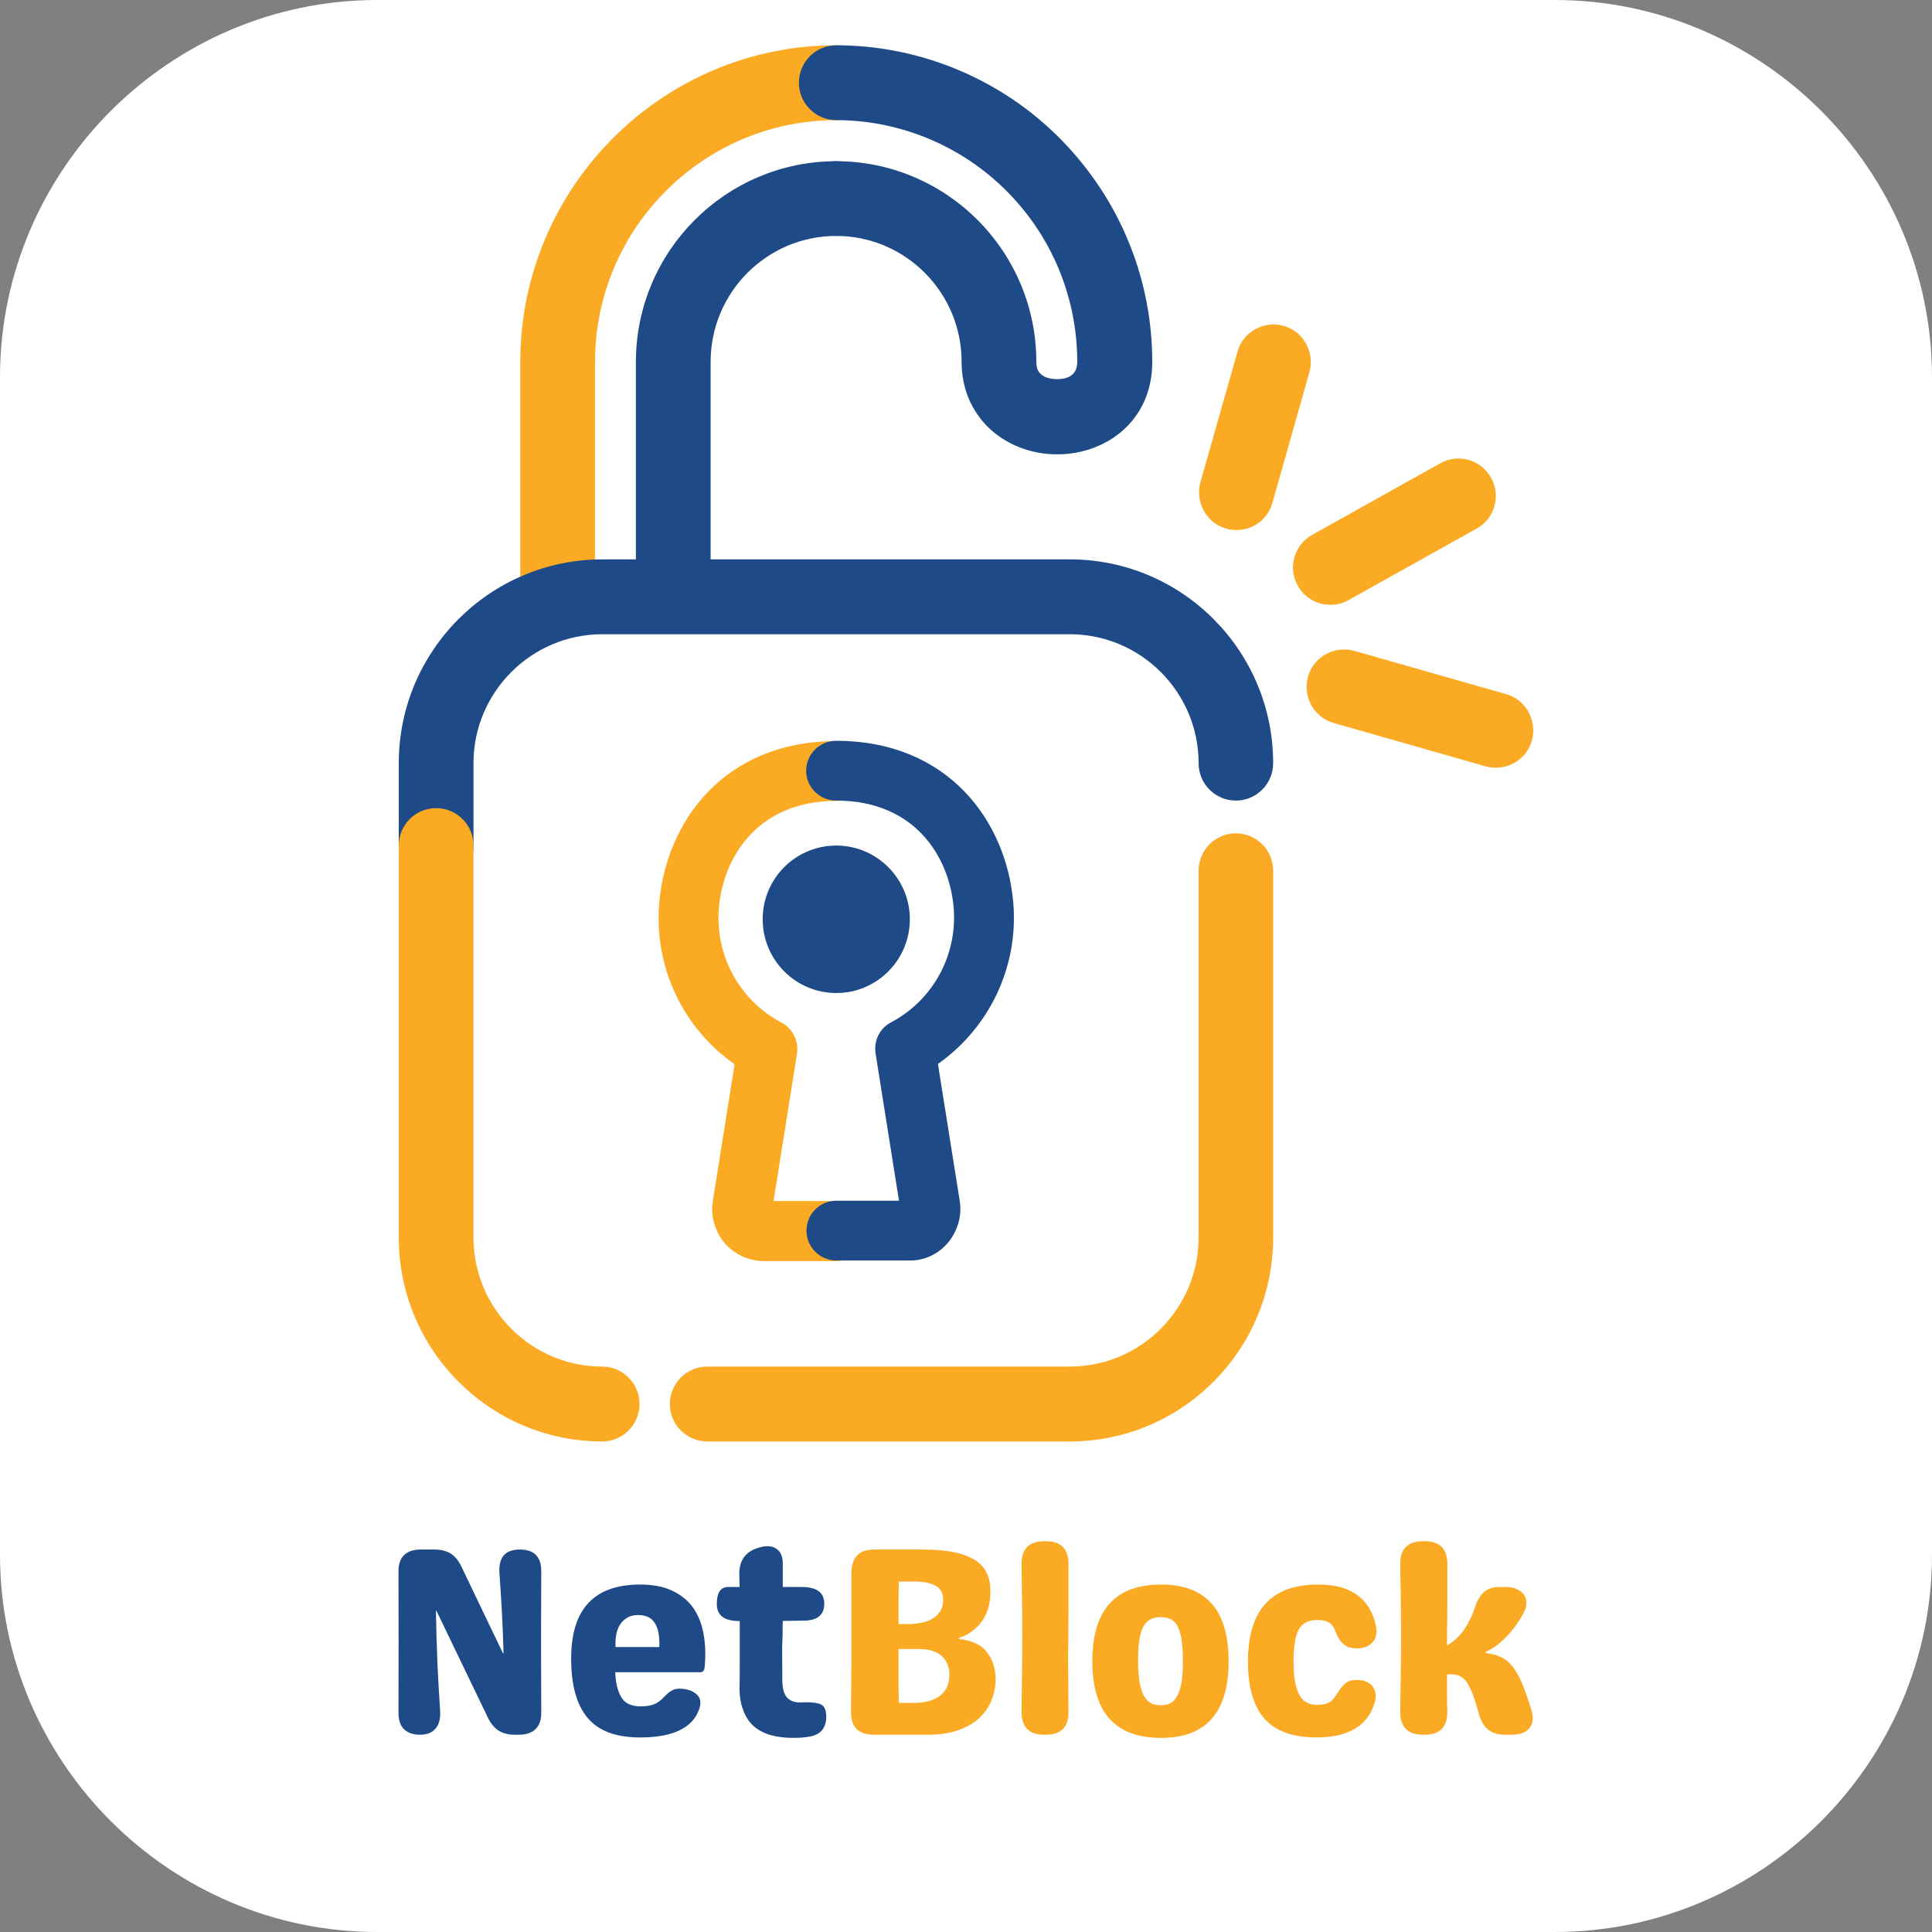<?xml version="1.0" encoding="UTF-8"?>
<!DOCTYPE svg PUBLIC "-//W3C//DTD SVG 1.1//EN" "http://www.w3.org/Graphics/SVG/1.1/DTD/svg11.dtd">
<!-- Creator: CorelDRAW -->
<svg xmlns="http://www.w3.org/2000/svg" xml:space="preserve" width="128px" height="128px" version="1.1" style="shape-rendering:geometricPrecision; text-rendering:geometricPrecision; image-rendering:optimizeQuality; fill-rule:evenodd; clip-rule:evenodd"
viewBox="0 0 128 128"
 xmlns:xlink="http://www.w3.org/1999/xlink"
 xmlns:xodm="http://www.corel.com/coreldraw/odm/2003">
 <rect x="0" y="0" width="128" height="128" fill="#808080" stroke="none"/>
 <defs>
  <style type="text/css">
   <![CDATA[
    .fil0 {fill:white}
    .fil1 {fill:#1E4B87;fill-rule:nonzero}
    .fil2 {fill:#FAAA23;fill-rule:nonzero}
   ]]>
  </style>
 </defs>
 <g id="Layer_x0020_1">
  <g id="_2434932379520">
   <path class="fil0" d="M25 0l78 0c13.75,0 25,11.25 25,25l0 78c0,13.75 -11.25,25 -25,25l-78 0c-13.75,0 -25,-11.25 -25,-25l0 -78c0,-13.75 11.25,-25 25,-25z"/>
   <path class="fil1" d="M44.6 41.65c-1.36,0 -2.47,-1.11 -2.47,-2.48l0 -15.19c0,-7.35 5.97,-13.3 13.28,-13.3 1.36,0 2.47,1.11 2.47,2.48 0,1.37 -1.11,2.47 -2.47,2.47 -4.6,0 -8.33,3.74 -8.33,8.35l0 15.19c0,1.37 -1.11,2.48 -2.48,2.48z"/>
   <path class="fil2" d="M36.94 41.65c-1.36,0 -2.47,-1.11 -2.47,-2.48l0 -15.19c0,-11.57 9.4,-20.98 20.94,-20.98 1.36,0 2.47,1.11 2.47,2.48 0,1.37 -1.11,2.48 -2.47,2.48 -8.81,0 -15.99,7.18 -15.99,16.02l0 15.19c0,1.37 -1.11,2.48 -2.48,2.48z"/>
   <path class="fil1" d="M60.28 60.9c0,2.7 -2.18,4.89 -4.87,4.89 -2.7,0 -4.88,-2.19 -4.88,-4.89 0,-2.7 2.18,-4.88 4.88,-4.88 2.69,0 4.87,2.2 4.87,4.88z"/>
   <path class="fil2" d="M101.49 49.06c0.36,-1.31 -0.39,-2.7 -1.7,-3.07l-10.07 -2.87c-1.31,-0.36 -2.69,0.39 -3.06,1.71 -0.37,1.31 0.39,2.7 1.7,3.07l10.06 2.87c0.22,0.07 0.46,0.09 0.68,0.09 1.09,0 2.09,-0.7 2.39,-1.8z"/>
   <path class="fil2" d="M89.34 39.76l8.49 -4.74c1.2,-0.66 1.62,-2.18 0.96,-3.36 -0.67,-1.21 -2.18,-1.63 -3.36,-0.97l-8.49 4.74c-1.2,0.67 -1.63,2.18 -0.96,3.37 0.44,0.81 1.29,1.27 2.16,1.27 0.4,0 0.83,-0.09 1.2,-0.31z"/>
   <path class="fil2" d="M84.3 33.32l2.45 -8.66c0.37,-1.31 -0.39,-2.7 -1.7,-3.07 -1.31,-0.37 -2.69,0.39 -3.06,1.7l-2.46 8.66c-0.36,1.31 0.39,2.7 1.7,3.07 0.22,0.08 0.46,0.09 0.69,0.09 1.07,0.02 2.06,-0.68 2.38,-1.79z"/>
   <path class="fil2" d="M84.35 81.99l0 -24.3c0,-1.37 -1.1,-2.48 -2.47,-2.48 -1.37,0 -2.47,1.11 -2.47,2.48l0 24.3c0,4.7 -3.83,8.55 -8.53,8.55l-24.02 0c-1.37,0 -2.48,1.11 -2.48,2.48 0,1.37 1.11,2.48 2.48,2.48l24.02 0c7.44,0 13.47,-6.07 13.47,-13.51z"/>
   <path class="fil2" d="M55.41 83.55l-4.79 0c-1.01,0 -1.97,-0.45 -2.62,-1.2 -0.64,-0.78 -0.94,-1.8 -0.77,-2.8l1.44 -9.04c-3.44,-2.41 -5.36,-6.46 -4.99,-10.72 0.46,-5.32 4.27,-10.69 11.74,-10.69 1.09,0 1.98,0.89 1.98,1.98 0,1.09 -0.89,1.98 -1.98,1.98 -5.29,0 -7.51,3.81 -7.79,7.07 -0.27,3.14 1.35,6.14 4.14,7.62 0.75,0.39 1.16,1.22 1.03,2.07l-1.55 9.75 4.16 0c1.08,0 1.97,0.89 1.97,1.98 0,1.11 -0.89,2 -1.97,2z"/>
   <path class="fil1" d="M62.81 82.33c0.64,-0.78 0.94,-1.78 0.77,-2.8l-1.44 -9.04c3.42,-2.41 5.36,-6.46 4.99,-10.71 -0.46,-5.33 -4.27,-10.7 -11.74,-10.7 -1.09,0 -1.98,0.89 -1.98,1.98 0,1.09 0.89,1.98 1.98,1.98 5.3,0 7.51,3.81 7.79,7.07 0.27,3.14 -1.35,6.14 -4.14,7.62 -0.76,0.39 -1.16,1.22 -1.03,2.07l1.55 9.75 -4.15 0c-1.09,0 -1.98,0.89 -1.98,1.98 0,1.09 0.89,1.98 1.98,1.98l4.78 0c1.01,0.04 1.97,-0.41 2.62,-1.18z"/>
   <path class="fil1" d="M70.14 30.1c3.08,-0.03 6.2,-2.16 6.2,-6.12 0,-5.33 -2.01,-10.42 -5.65,-14.32 -3.93,-4.24 -9.52,-6.66 -15.28,-6.66 -1.37,0 -2.48,1.11 -2.48,2.48 0,1.37 1.11,2.48 2.48,2.48 4.39,0 8.65,1.85 11.66,5.09 2.77,2.97 4.3,6.86 4.3,10.93 0,0.94 -0.72,1.14 -1.33,1.14 -0.46,0 -0.88,-0.12 -1.12,-0.37 -0.11,-0.11 -0.26,-0.31 -0.26,-0.77 0,-7.35 -5.96,-13.3 -13.27,-13.3 -1.37,0 -2.48,1.11 -2.48,2.48 0,1.37 1.11,2.47 2.48,2.47 4.59,0 8.32,3.74 8.32,8.35 0,1.7 0.61,3.18 1.74,4.31 1.16,1.14 2.82,1.81 4.56,1.81 0.05,0 0.09,0 0.13,0z"/>
   <path class="fil1" d="M28.89 58.5c-1.36,0 -2.47,-1.11 -2.47,-2.48l0 -5.46c0,-7.45 6.06,-13.5 13.48,-13.5l30.98 0c7.44,0 13.47,6.06 13.47,13.5 0,1.37 -1.1,2.48 -2.47,2.48 -1.37,0 -2.47,-1.11 -2.47,-2.48 0,-4.7 -3.83,-8.54 -8.53,-8.54l-30.98 0c-4.69,0 -8.53,3.83 -8.53,8.54l0 5.46c0.02,1.37 -1.09,2.48 -2.48,2.48z"/>
   <path class="fil2" d="M39.9 95.5c-7.44,0 -13.48,-6.07 -13.48,-13.51l0 -25.97c0,-1.37 1.11,-2.48 2.47,-2.48 1.37,0 2.48,1.11 2.48,2.48l0 25.97c0,4.7 3.82,8.55 8.53,8.55 1.36,0 2.47,1.11 2.47,2.48 0,1.37 -1.11,2.48 -2.47,2.48z"/>
   <g>
    <path class="fil1" d="M34.44 102.66c0.97,0 1.44,0.5 1.42,1.5 -0.02,3.08 -0.02,6.17 0,9.26 0.01,0.5 -0.11,0.88 -0.37,1.13 -0.25,0.25 -0.63,0.38 -1.12,0.38l-0.27 0c-0.42,0 -0.78,-0.09 -1.06,-0.27 -0.28,-0.17 -0.52,-0.46 -0.71,-0.85l-3.42 -7.1 -0.03 0c0.02,1.25 0.06,2.41 0.1,3.47 0.05,1.07 0.11,2.13 0.18,3.19 0.03,0.51 -0.08,0.9 -0.31,1.16 -0.23,0.27 -0.57,0.4 -1.03,0.4 -0.46,0 -0.82,-0.13 -1.07,-0.38 -0.24,-0.25 -0.36,-0.63 -0.35,-1.13 0.01,-3.09 0.01,-6.18 0,-9.26 -0.01,-0.49 0.11,-0.87 0.36,-1.12 0.26,-0.26 0.63,-0.38 1.13,-0.38l0.9 0c0.42,0 0.78,0.09 1.06,0.26 0.29,0.18 0.52,0.46 0.71,0.85l2.76 5.76 0.04 0c-0.03,-0.97 -0.06,-1.89 -0.11,-2.75 -0.05,-0.87 -0.1,-1.73 -0.16,-2.56 -0.07,-1.04 0.38,-1.56 1.35,-1.56zm7.97 12.45c-1.6,0 -2.76,-0.43 -3.48,-1.3 -0.73,-0.86 -1.09,-2.17 -1.09,-3.93 0,-3.27 1.52,-4.9 4.57,-4.9 0.82,0 1.53,0.13 2.11,0.4 0.57,0.26 1.04,0.64 1.39,1.12 0.34,0.48 0.58,1.07 0.7,1.74 0.13,0.68 0.15,1.44 0.07,2.26 -0.03,0.19 -0.12,0.29 -0.27,0.29l-5.65 0c0.02,0.46 0.08,0.83 0.17,1.12 0.09,0.29 0.2,0.52 0.34,0.69 0.15,0.17 0.32,0.29 0.52,0.35 0.2,0.07 0.41,0.1 0.64,0.1 0.46,0 0.82,-0.07 1.09,-0.23 0.17,-0.1 0.3,-0.21 0.41,-0.33 0.11,-0.11 0.21,-0.21 0.31,-0.3 0.1,-0.09 0.21,-0.16 0.33,-0.22 0.12,-0.06 0.27,-0.09 0.46,-0.09 0.46,0 0.82,0.12 1.1,0.35 0.27,0.23 0.34,0.55 0.21,0.95 -0.41,1.28 -1.72,1.93 -3.93,1.93zm1.27 -5.99c0.03,-0.71 -0.07,-1.24 -0.3,-1.59 -0.22,-0.36 -0.6,-0.53 -1.11,-0.53 -0.46,0 -0.83,0.17 -1.11,0.52 -0.28,0.35 -0.41,0.88 -0.38,1.6l2.9 0zm9.37 3.67c0.52,-0.03 0.92,0 1.2,0.08 0.29,0.07 0.45,0.3 0.48,0.66 0.04,0.38 -0.02,0.7 -0.18,0.97 -0.16,0.28 -0.44,0.45 -0.83,0.54 -0.35,0.07 -0.74,0.1 -1.17,0.1 -0.54,0 -1.03,-0.06 -1.48,-0.18 -0.45,-0.13 -0.83,-0.33 -1.14,-0.6 -0.3,-0.27 -0.54,-0.63 -0.7,-1.08 -0.17,-0.45 -0.25,-0.99 -0.23,-1.63 0.01,-0.53 0.01,-1.07 0.01,-1.63 0,-0.57 0,-1.13 0,-1.7l0 -0.92 -0.01 0c-1.01,0 -1.51,-0.37 -1.51,-1.13 0,-0.75 0.25,-1.13 0.76,-1.13l0.75 0c0,-0.16 -0.01,-0.3 -0.01,-0.45 -0.01,-0.14 -0.01,-0.29 -0.01,-0.44 0,-0.87 0.41,-1.44 1.24,-1.7 0.49,-0.16 0.89,-0.15 1.19,0.04 0.3,0.19 0.45,0.52 0.45,0.99l0 1.56 1.24 0c1.01,0 1.51,0.37 1.51,1.11 0,0.75 -0.46,1.12 -1.37,1.12l-1.38 0.02c0,0.16 0,0.32 -0.01,0.46 0,0.15 0,0.31 0,0.47 -0.03,0.51 -0.04,1.02 -0.03,1.53 0.01,0.51 0.01,0.99 0.01,1.45 0,0.52 0.1,0.9 0.29,1.14 0.2,0.24 0.51,0.36 0.93,0.35z"/>
    <path class="fil2" d="M57.89 114.93c-1.01,0 -1.51,-0.5 -1.51,-1.51 0.01,-0.8 0.02,-1.94 0.03,-3.41 0,-1.48 0,-3.41 0,-5.79 0,-1.04 0.51,-1.56 1.51,-1.56l3.19 0c0.84,0 1.54,0.06 2.12,0.18 0.58,0.13 1.05,0.31 1.4,0.54 0.36,0.24 0.61,0.53 0.76,0.87 0.16,0.34 0.23,0.74 0.23,1.19 0,0.79 -0.19,1.45 -0.57,1.98 -0.39,0.53 -0.89,0.9 -1.52,1.1l0 0.07c0.84,0.08 1.46,0.37 1.84,0.85 0.39,0.48 0.59,1.09 0.59,1.81 0,0.5 -0.1,0.98 -0.28,1.43 -0.19,0.45 -0.47,0.84 -0.84,1.18 -0.38,0.34 -0.85,0.6 -1.41,0.79 -0.57,0.19 -1.22,0.28 -1.97,0.28l-3.57 0zm2.19 -7.33c0.46,0 0.84,-0.05 1.15,-0.13 0.31,-0.09 0.55,-0.21 0.74,-0.36 0.18,-0.15 0.31,-0.32 0.4,-0.51 0.08,-0.2 0.12,-0.4 0.12,-0.61 0,-0.43 -0.16,-0.73 -0.49,-0.92 -0.32,-0.19 -0.8,-0.29 -1.44,-0.29l-1.01 0c-0.01,0.38 -0.02,0.78 -0.02,1.22 0,0.43 0,0.96 0,1.6l0.55 0zm0.48 5.22c0.74,0 1.32,-0.16 1.73,-0.48 0.4,-0.31 0.61,-0.78 0.61,-1.38 0,-0.52 -0.17,-0.93 -0.51,-1.25 -0.34,-0.31 -0.86,-0.46 -1.57,-0.46l-1.29 0 0 1.34c0,0.38 0,0.75 0,1.12 0,0.36 0.01,0.73 0.02,1.11l1.01 0zm8.62 2.11c-1,0 -1.5,-0.5 -1.5,-1.51 0.01,-0.86 0.02,-1.7 0.03,-2.53 0.02,-0.82 0.02,-1.68 0.02,-2.57 0,-0.77 0,-1.56 -0.02,-2.35 -0.01,-0.79 -0.02,-1.58 -0.03,-2.36 0,-1 0.5,-1.5 1.5,-1.5l0.11 0c1,0 1.5,0.5 1.5,1.5 0,0.78 0,1.57 0,2.36 0,0.79 0,1.58 -0.01,2.35 -0.02,0.89 -0.02,1.75 -0.01,2.57 0,0.83 0.01,1.67 0.02,2.53 0,1.01 -0.5,1.51 -1.5,1.51l-0.11 0zm7.74 0.21c-3.03,0 -4.55,-1.69 -4.55,-5.08 0,-3.39 1.52,-5.08 4.55,-5.08 2.99,0 4.48,1.69 4.48,5.08 0,3.39 -1.49,5.08 -4.48,5.08zm0 -2.16c0.21,0 0.41,-0.04 0.59,-0.12 0.17,-0.08 0.33,-0.24 0.46,-0.45 0.13,-0.22 0.23,-0.52 0.3,-0.9 0.07,-0.38 0.1,-0.86 0.1,-1.45 0,-0.54 -0.02,-1 -0.08,-1.37 -0.05,-0.37 -0.14,-0.68 -0.25,-0.91 -0.12,-0.23 -0.27,-0.39 -0.45,-0.49 -0.19,-0.1 -0.41,-0.15 -0.67,-0.15 -0.28,0 -0.52,0.05 -0.71,0.15 -0.19,0.1 -0.34,0.26 -0.47,0.49 -0.12,0.23 -0.21,0.54 -0.26,0.91 -0.06,0.37 -0.08,0.83 -0.08,1.37 0,0.59 0.04,1.07 0.11,1.45 0.08,0.38 0.18,0.68 0.31,0.9 0.13,0.21 0.29,0.37 0.48,0.45 0.19,0.08 0.4,0.12 0.62,0.12zm10.31 2.13c-1.58,0 -2.74,-0.42 -3.46,-1.25 -0.73,-0.83 -1.09,-2.09 -1.09,-3.78 0,-3.4 1.54,-5.1 4.64,-5.1 1.09,0 1.96,0.22 2.58,0.68 0.63,0.45 1.04,1.11 1.24,1.97 0.12,0.5 0.05,0.89 -0.19,1.16 -0.25,0.28 -0.6,0.42 -1.05,0.42 -0.22,0 -0.41,-0.03 -0.57,-0.09 -0.15,-0.06 -0.28,-0.14 -0.39,-0.26 -0.12,-0.11 -0.21,-0.25 -0.3,-0.42 -0.08,-0.17 -0.17,-0.36 -0.26,-0.58 -0.1,-0.18 -0.23,-0.32 -0.4,-0.4 -0.17,-0.09 -0.41,-0.13 -0.72,-0.13 -0.56,0 -0.97,0.21 -1.2,0.61 -0.24,0.41 -0.36,1.12 -0.36,2.14 0,0.58 0.04,1.05 0.12,1.42 0.08,0.38 0.18,0.67 0.32,0.88 0.13,0.21 0.3,0.36 0.49,0.44 0.18,0.09 0.4,0.13 0.63,0.13 0.51,0 0.86,-0.13 1.07,-0.38 0.14,-0.18 0.26,-0.36 0.36,-0.52 0.1,-0.16 0.2,-0.29 0.31,-0.4 0.1,-0.12 0.23,-0.2 0.36,-0.26 0.14,-0.06 0.32,-0.09 0.54,-0.09 0.21,0 0.41,0.03 0.58,0.1 0.17,0.06 0.31,0.16 0.42,0.28 0.11,0.12 0.19,0.28 0.22,0.46 0.04,0.18 0.03,0.39 -0.03,0.61 -0.44,1.57 -1.73,2.36 -3.86,2.36zm14.22 -1.85c0.16,0.51 0.13,0.92 -0.11,1.22 -0.24,0.3 -0.62,0.45 -1.17,0.45l-0.49 0c-0.89,0 -1.46,-0.46 -1.7,-1.38 -0.14,-0.52 -0.28,-0.95 -0.4,-1.29 -0.13,-0.33 -0.26,-0.6 -0.4,-0.8 -0.14,-0.2 -0.3,-0.34 -0.46,-0.42 -0.17,-0.07 -0.36,-0.11 -0.59,-0.11l-0.26 0c0,0.41 0,0.82 0,1.24 0,0.41 0,0.83 0.02,1.25 0,1.01 -0.5,1.51 -1.51,1.51l-0.1 0c-1.01,0 -1.51,-0.5 -1.51,-1.51 0.01,-0.86 0.02,-1.7 0.04,-2.53 0.01,-0.82 0.01,-1.68 0.01,-2.57 0,-0.77 0,-1.56 -0.01,-2.35 -0.02,-0.79 -0.03,-1.58 -0.04,-2.36 0,-1 0.5,-1.5 1.51,-1.5l0.1 0c1.01,0 1.51,0.5 1.51,1.5 0,0.78 0,1.57 0,2.36 0,0.79 -0.01,1.58 -0.02,2.35l0 0.69c0.42,-0.23 0.8,-0.58 1.12,-1.03 0.31,-0.46 0.56,-0.96 0.74,-1.52 0.14,-0.43 0.34,-0.76 0.59,-0.99 0.26,-0.22 0.61,-0.33 1.06,-0.33l0.35 0c0.28,0 0.53,0.04 0.73,0.13 0.21,0.09 0.37,0.21 0.49,0.36 0.12,0.16 0.18,0.34 0.18,0.56 0,0.22 -0.07,0.45 -0.2,0.7 -0.33,0.6 -0.71,1.13 -1.16,1.58 -0.44,0.46 -0.89,0.78 -1.35,0.97l0 0.07c0.39,0.05 0.73,0.14 1.01,0.27 0.28,0.13 0.54,0.33 0.76,0.61 0.23,0.27 0.44,0.65 0.64,1.11 0.2,0.47 0.4,1.06 0.62,1.76z"/>
   </g>
  </g>
 </g>
</svg>
